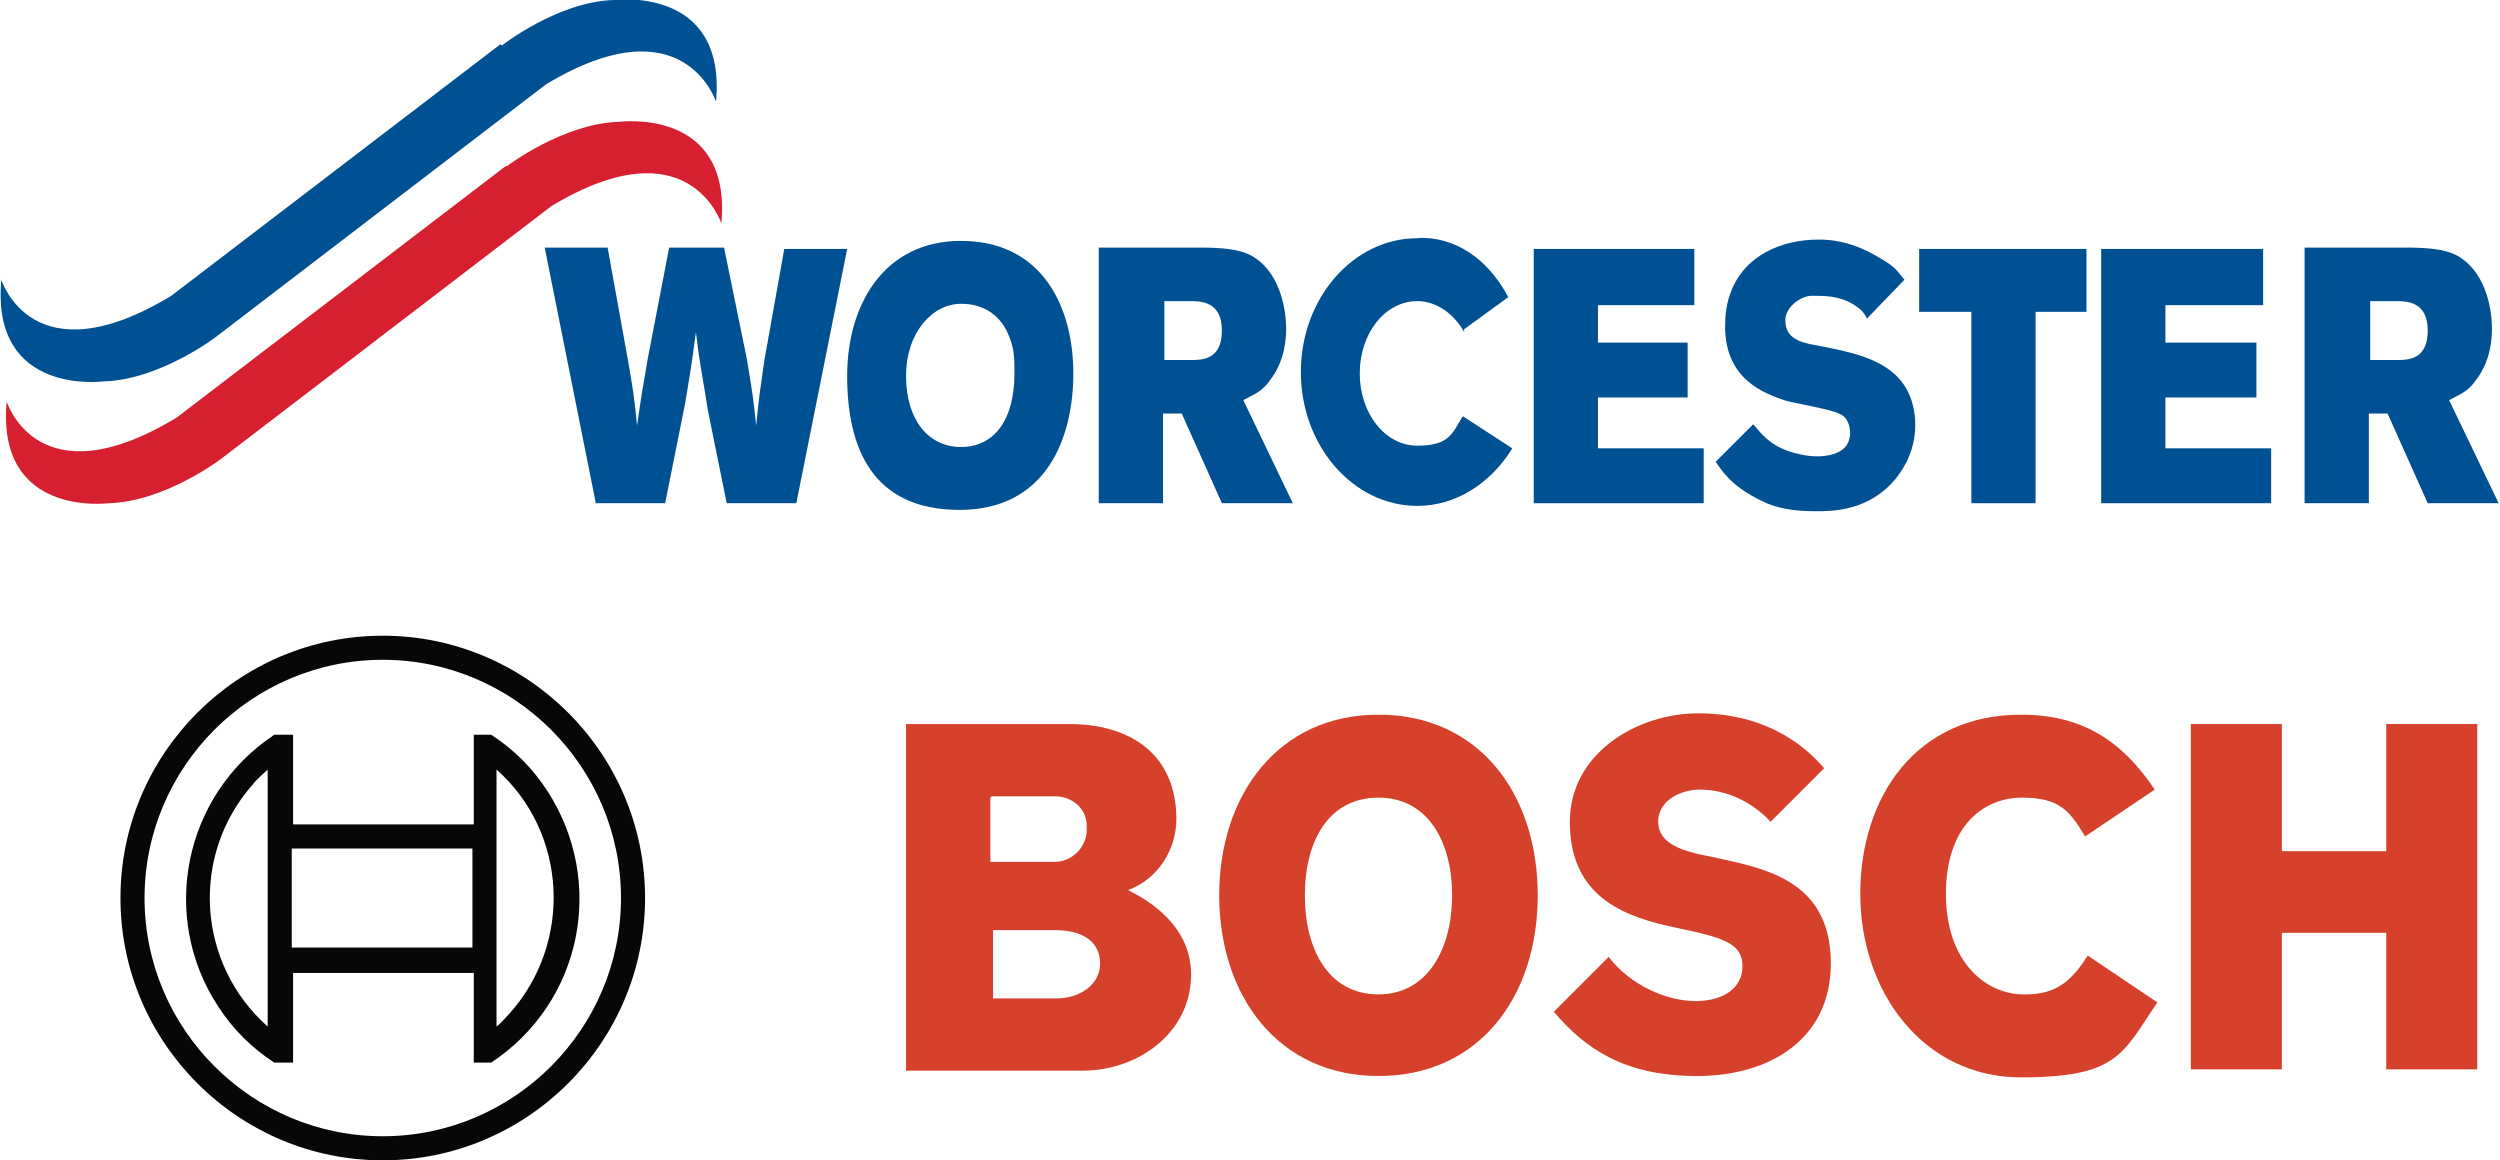 <?xml version="1.0" encoding="UTF-8"?><svg id="a" xmlns="http://www.w3.org/2000/svg" viewBox="0 0 186.8 86.7"><defs><style>.i{fill:#005094;}.j{fill:#060808;}.k{fill:#d7202f;}.l{fill:#d6412c;fill-rule:evenodd;}</style></defs><path class="i" d="m37.5,3.4S41.7.1,45.9,0c0,0,8.4-1.1,7.6,7.6,0,0-2.4-7.5-12.7-1.3l-24.7,18.9h0s-4.2,3.2-8.4,3.3c0,0-8.4,1.1-7.6-7.6,0,0,2.3,7.5,12.7,1.2h0c0,0,24.6-18.8,24.6-18.8h0Z"/><path class="k" d="m37.9,12.4s4.2-3.2,8.4-3.3c0,0,8.4-1.1,7.6,7.6,0,0-2.4-7.5-12.7-1.3l-24.7,18.9h0s-4.2,3.2-8.4,3.3c0,0-8.4,1.1-7.6-7.6,0,0,2.3,7.5,12.7,1.2h0c0,0,24.6-18.8,24.6-18.8h0Z"/><path class="i" d="m44.5,37.6h5.2l1.5-7.5c.4-2.4.5-3,.8-5.3.3,2.6.5,3.3.9,5.9l1.4,6.9h5.2l3.8-19h-4.7l-1.5,8.4c-.3,2.1-.4,2.7-.6,4.8-.2-2-.3-2.6-.7-5l-1.7-8.3h-4.1l-1.6,8.3c-.4,2.3-.5,2.9-.8,5-.2-2.1-.3-2.7-.7-5l-1.5-8.3h-4.7l3.8,19h0Z"/><path class="i" d="m82.1,37.6h4.8v-6.7h1.4l3,6.7h5.3l-3.7-7.7c.7-.4,1.4-.6,2-1.5,1.1-1.4,1.2-3.1,1.2-3.8,0-1.8-.6-4.4-2.6-5.5-.9-.5-2.3-.6-3.8-.6h-7.6v19h0Zm6.8-15.1c.8,0,2.4,0,2.4,2.2s-1.5,2.2-2.3,2.2h-2v-4.4h2Z"/><polygon class="i" points="114.6 37.6 127.3 37.6 127.3 33.5 119.4 33.5 119.4 29.7 126.1 29.7 126.1 25.6 119.4 25.6 119.4 22.8 126.6 22.8 126.6 18.6 114.6 18.6 114.6 37.6 114.6 37.6"/><polygon class="i" points="143.4 23.3 147.3 23.3 147.3 37.6 152.1 37.6 152.1 23.3 155.9 23.3 155.9 18.6 143.4 18.6 143.4 23.3 143.4 23.3"/><polygon class="i" points="157 37.6 169.7 37.6 169.7 33.5 161.8 33.5 161.8 29.7 168.6 29.7 168.6 25.6 161.8 25.6 161.8 22.8 169.1 22.8 169.1 18.6 157 18.6 157 37.6 157 37.6"/><path class="i" d="m172.2,37.6h4.8v-6.7h1.4l3,6.7h5.3l-3.7-7.7c.7-.4,1.4-.6,2-1.5,1.1-1.4,1.2-3.1,1.2-3.8,0-1.8-.6-4.4-2.6-5.5-.9-.5-2.3-.6-3.8-.6h-7.6v19h0Zm6.8-15.1c.8,0,2.4,0,2.4,2.2s-1.5,2.2-2.3,2.2h-2v-4.4h2Z"/><path class="i" d="m109.4,24.8c-.8-1.4-2.1-2.3-3.5-2.3-2.4,0-4.3,2.4-4.3,5.4s1.9,5.4,4.3,5.4,2.6-.9,3.4-2.2l3.7,2.4c-1.6,2.6-4.2,4.3-7.1,4.3-4.8,0-8.7-4.5-8.7-10s3.9-10,8.7-10c0,0,4.1-.6,6.8,4.4l-3.3,2.4h0Z"/><path class="i" d="m128.2,34.5c.7,1.1,1.6,2.1,3.8,3.1,1.2.5,2.5.6,3.7.6s4,0,6-2.5c.7-.9,1.5-2.3,1.4-4.3-.3-4.5-4.4-5-7.9-5.7-1.4-.3-1.8-.9-1.8-1.8s1.1-1.8,2-1.8,2,0,3,.6c.7.4.9.7,1.1,1.1l2.8-2.9c-.6-.7-.6-.9-1.8-1.6-1.3-.8-2.8-1.4-4.6-1.4-2.8,0-5.6,1.2-6.6,4-.3.8-.4,1.6-.4,2.5,0,4,3,5,4.4,5.5.6.2,3.6.7,4.1,1,.9.3.9,1.6.8,1.8-.2,1.3-1.9,1.4-2.4,1.4-.8,0-1.6-.2-2.2-.4-1.4-.5-2-1.3-2.6-2l-2.9,2.9h0Z"/><path class="i" d="m71.8,22.7c.5,0,2.8,0,3.7,2.7.3.8.3,1.6.3,2.5,0,3.6-1.6,5.5-4,5.5s-4.1-2-4.1-5.3,2-5.4,4.1-5.4h0Zm0-4.7c-5.7,0-8.5,4.7-8.5,10.1s1.9,10,8.4,10,8.5-5.4,8.5-10.2-2.2-9.9-8.4-9.9h0Z"/><g id="b"><path id="c" class="l" d="m84.3,66.5c2.2-.8,3.6-3,3.6-5.3,0-4.8-3.4-7.1-8-7.1h-12.2v25.9h13.2c4.1,0,8.1-2.8,8.1-7.2s-4.7-6.2-4.7-6.3Zm-10.2-7h4.7c1.3,0,2.4.9,2.4,2.2,0,0,0,0,0,0,0,0,0,.2,0,.3,0,1.3-1.1,2.4-2.4,2.4h-4.8v-4.8Zm4.8,15.1h-4.7v-5.1h4.6c2.3,0,3.4,1,3.4,2.5s-1.4,2.6-3.3,2.6Z"/><path id="d" class="l" d="m103,53.4c-7.5,0-11.9,6-11.9,13.5s4.4,13.5,11.9,13.5,11.9-5.9,11.9-13.5-4.4-13.5-11.9-13.5Zm0,20.9c-3.7,0-5.5-3.3-5.5-7.4s1.8-7.3,5.5-7.3,5.5,3.3,5.5,7.3c0,4.1-1.9,7.4-5.5,7.4Z"/><path id="e" class="l" d="m128.7,64.2l-.9-.2c-2.2-.4-3.9-1-3.9-2.6s1.7-2.4,3.1-2.4c2,0,3.9.9,5.3,2.4l4-4c-1.8-2.1-4.8-4.1-9.4-4.1s-9.6,3-9.6,8.1,3.3,6.9,7.4,7.8l.9.2c3.4.7,4.6,1.2,4.6,2.8s-1.4,2.6-3.5,2.6-4.8-1.1-6.5-3.3l-4.1,4.1c2.3,2.7,5.2,4.8,10.7,4.8s10-2.8,10-8.4c0-5.9-4.4-7-8.1-7.8Z"/><path id="f" class="l" d="m151.2,74.3c-2.8,0-5.8-2.4-5.8-7.5s2.8-7.2,5.7-7.2,3.6,1.1,4.7,2.9l5.2-3.5c-2.6-3.9-5.7-5.6-10-5.6-7.8,0-12,6.1-12,13.4s4.7,13.7,12,13.7,7.6-1.8,10.2-5.6l-5.2-3.5c-1.1,1.7-2.2,2.9-4.6,2.9Z"/><polygon id="g" class="l" points="178.3 54.1 178.3 63.6 170.5 63.6 170.5 54.1 163.7 54.1 163.7 79.9 170.5 79.9 170.5 69.7 178.3 69.7 178.3 79.9 185.1 79.9 185.1 54.1 178.3 54.1"/></g><g id="h"><path class="j" d="m28.6,47.5c-10.8,0-19.6,8.8-19.6,19.6s8.8,19.6,19.6,19.6,19.6-8.8,19.6-19.6-8.8-19.6-19.6-19.6,0,0,0,0Zm0,37.4c-9.8,0-17.8-8-17.8-17.8s8-17.8,17.8-17.8,17.8,8,17.8,17.8c0,9.8-8,17.8-17.8,17.8Z"/><path class="j" d="m36.7,54.9h-1.3v6.7h-13.5v-6.7h-1.4c-6.8,4.5-8.6,13.6-4.2,20.3,1.1,1.7,2.5,3.1,4.2,4.2h1.4v-6.7h13.5v6.7h1.3c6.8-4.5,8.6-13.5,4.2-20.3-1.1-1.7-2.5-3.1-4.2-4.2h0Zm-16.7,21.8c-5.3-4.7-5.8-12.8-1.1-18.1,0,0,0,0,0,0,.3-.4.7-.7,1.1-1.1v19.2Zm15.3-5.9h-13.5v-7.4h13.5v7.4Zm1.8,5.9v-4.1h0v-11h0v-4.1c5.3,4.7,5.7,12.9,1,18.2,0,0,0,0,0,0-.3.3-.6.7-1,1h0Z"/></g></svg>